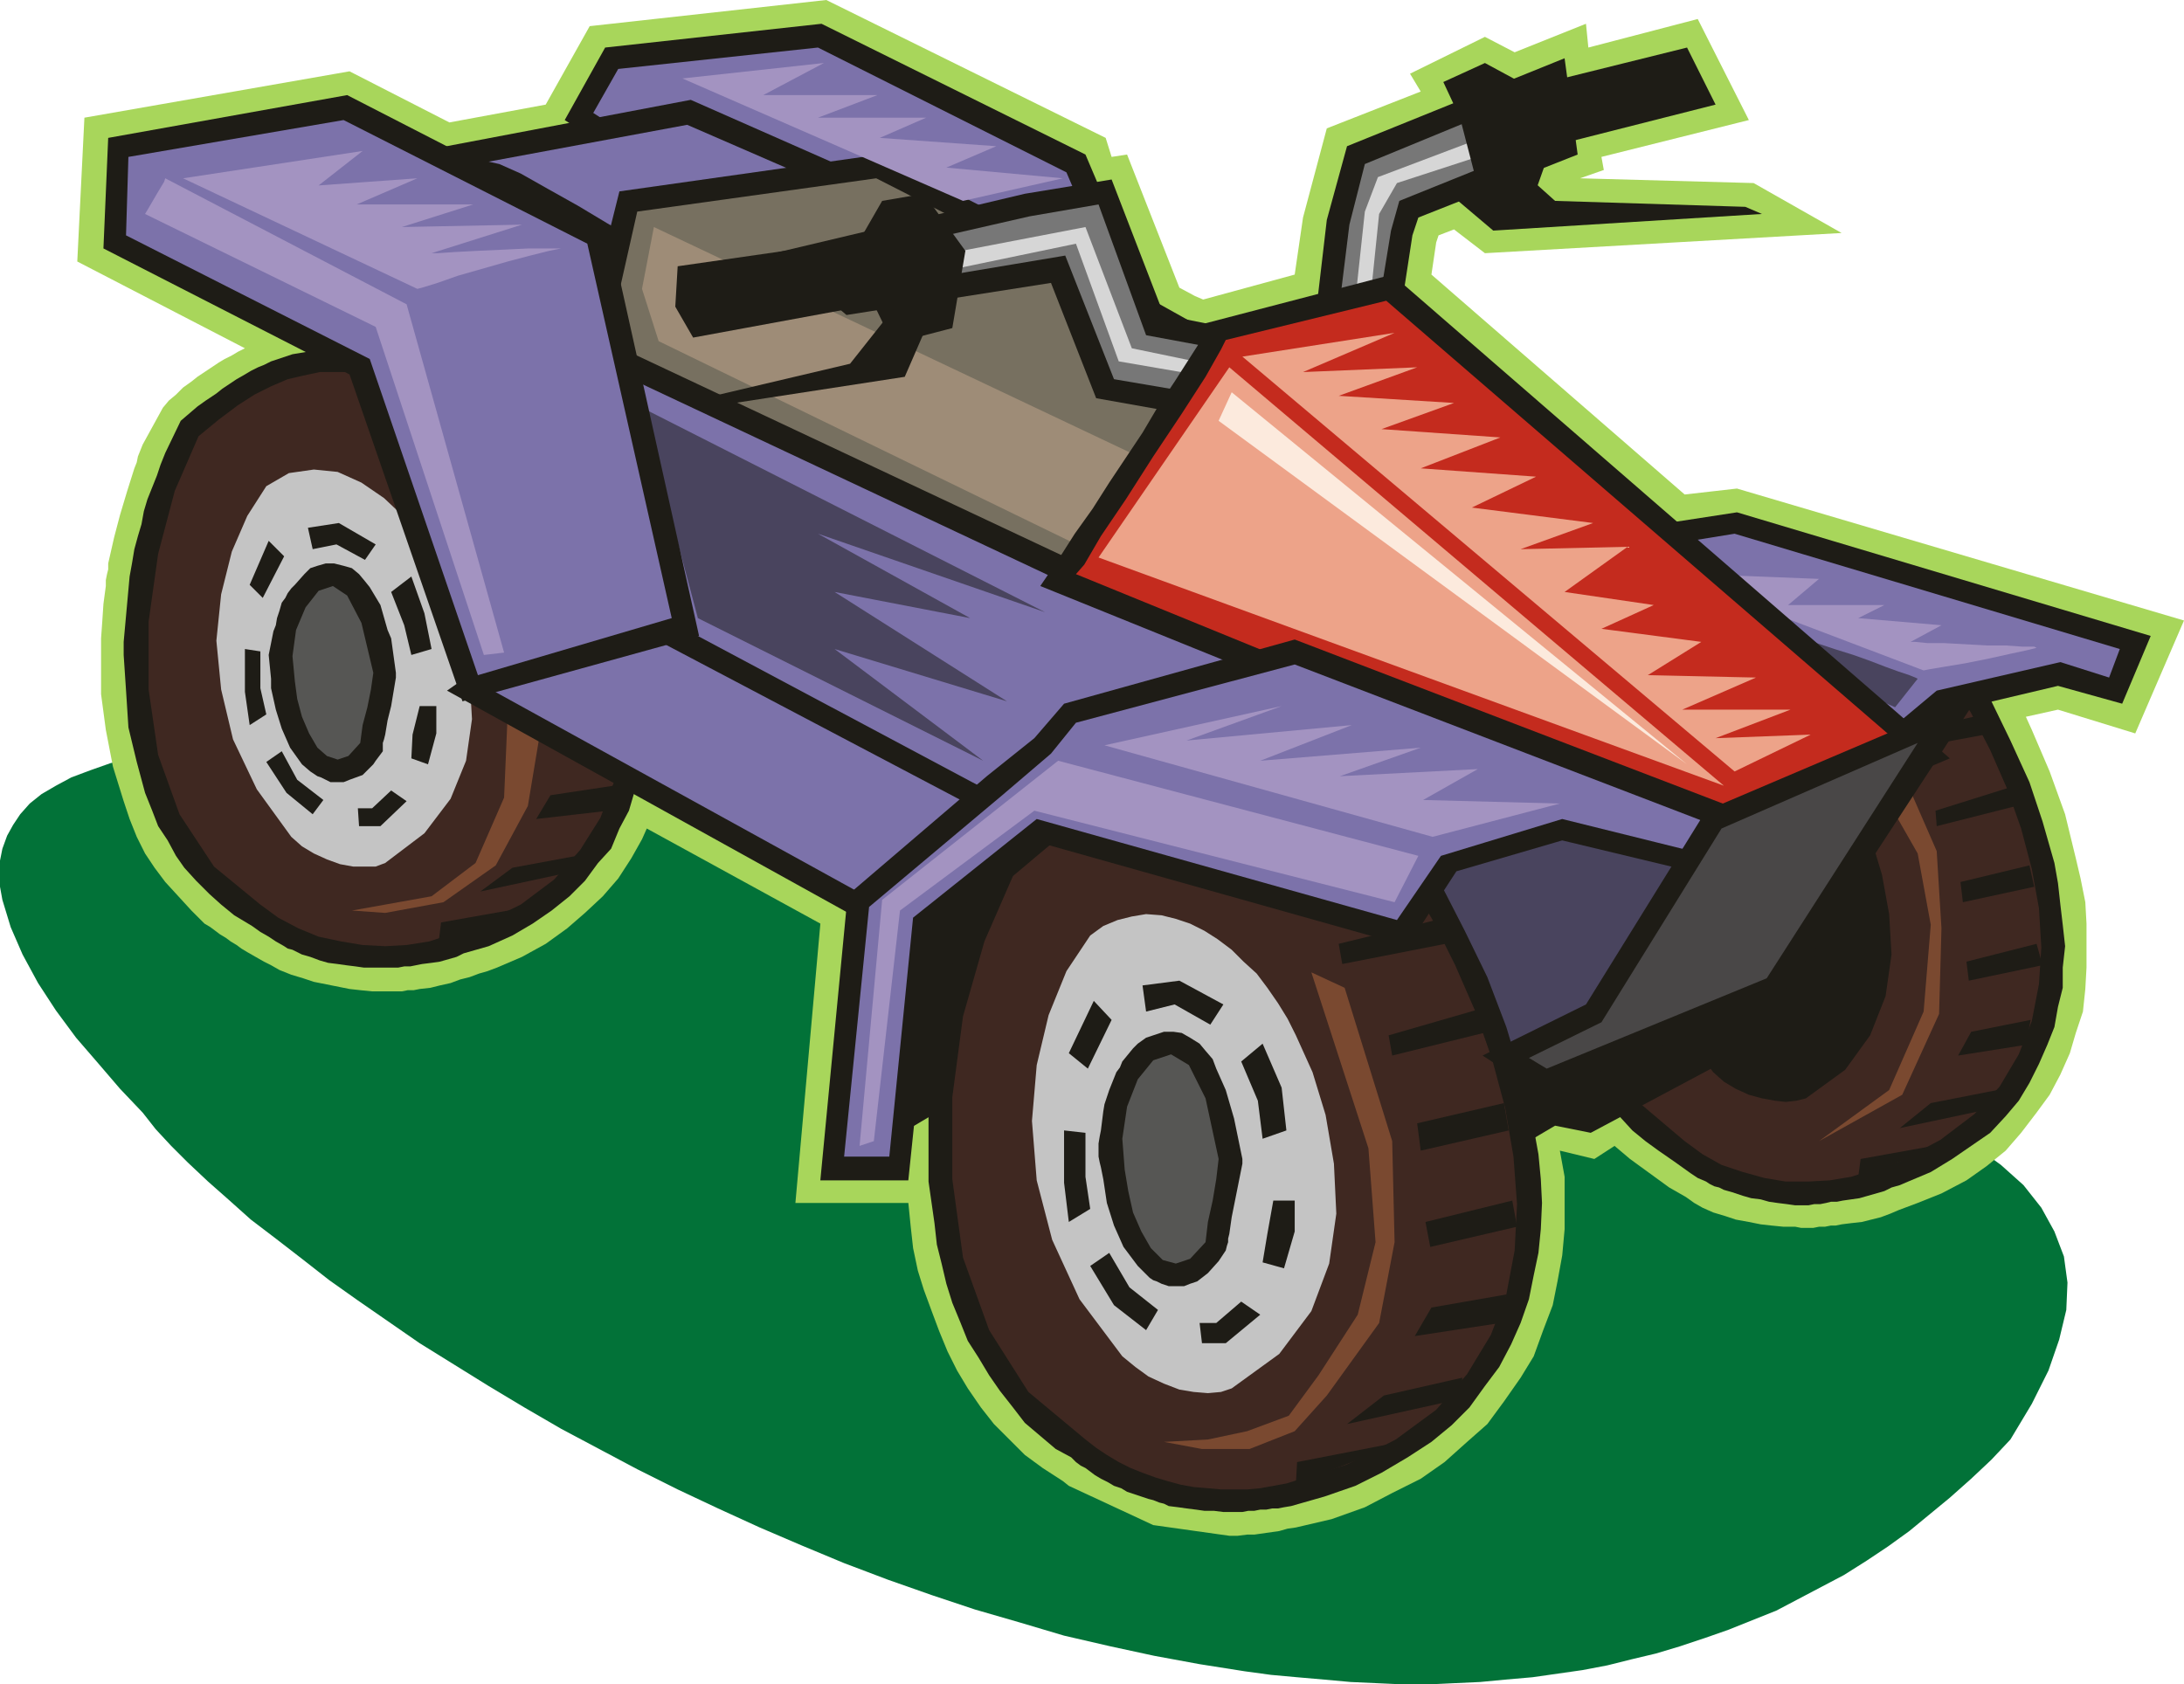 <svg xmlns="http://www.w3.org/2000/svg" fill-rule="evenodd" height="1.417in" preserveAspectRatio="none" stroke-linecap="round" viewBox="0 0 1837 1417" width="1.837in"><style>.pen1{stroke:none}.brush4{fill:#1e1c16}.brush5{fill:#3f2821}.brush6{fill:#7a4930}.brush7{fill:#c4c4c4}.brush8{fill:#565654}.brush9{fill:#7c72aa}.brush10{fill:#49445e}.brush15{fill:#a393c1}</style><path class="pen1" style="fill:#027238" d="m159 630-24 3-22 4-20 5-17 6-16 6-13 7-12 7-10 8-8 9-6 9-5 9-4 11-2 10v22l2 11 7 23 10 23 13 24 15 23 17 23 19 22 18 21 19 20 11 14 13 14 14 14 17 16 17 15 19 17 21 16 22 17 23 18 24 17 26 18 26 18 29 18 29 18 30 18 31 18 32 17 32 17 34 17 34 16 35 16 35 15 36 15 37 14 37 13 36 12 38 11 37 11 39 9 37 8 38 7 38 6 22 3 22 2 23 2 22 2 22 1 22 1h22l21-1 22-1 21-2 23-2 21-3 21-3 21-4 20-5 21-5 20-6 21-7 20-7 20-8 20-8 19-10 19-10 19-10 19-12 18-12 18-13 17-14 17-14 18-16 17-16 16-17 18-30 14-28 9-26 6-25 1-23-3-22-8-21-11-20-15-19-19-17-22-16-28-15-30-14-34-13-38-11-41-10-11-3-18-6-22-8-26-9-30-12-33-12-36-14-38-14-37-13-38-14-37-12-36-12-33-9-32-8-27-6-22-3-23-2-30-4-36-4-40-5-43-6-46-6-47-7-47-7-46-7-45-6-41-6-38-5-33-4-26-3-20-2-11-1h-9l-13-2-17-2-20-2-22-4-24-3-25-4-25-4-24-3-23-4-22-3-19-4-16-2-13-2-8-2h-3z"/><path class="pen1" style="fill:#a8d65b" d="m1549 1030 8-1 9-1 8-2 8-2 8-3 7-3 8-3 8-3 20-8 21-11 17-12 16-13 13-15 13-17 11-15 9-17 8-18 5-17 6-18 2-19 1-18v-37l-1-18-4-20-4-17-9-37-13-36-15-35-5-11 27-6 65 20 41-95-376-111-44 5-213-185 4-27 2-6 13-5 26 20 300-17-74-42-146-4 20-7-2-11 124-31-43-85-92 24-2-20-60 24-25-13-63 31 9 15-79 31-20 75-7 48-77 21-7-3-13-7-44-112-13 2-5-16L695 0 496 22l-37 66-81 15-84-43L71 99l-6 121 141 73-6 3-5 3-6 3-5 3-6 4-6 4-6 4-5 4-7 5-6 6-6 5-5 6-17 31-2 5-2 5-1 5-2 5-6 19-6 20-5 19-5 22v5l-1 4-1 5v5l-2 15-1 15-1 14v47l4 30 6 31 9 29 5 15 6 15 7 14 8 12 9 12 11 12 11 12 11 11 5 3 4 3 4 3 5 3 4 3 5 3 4 3 5 3 7 4 7 4 6 3 7 4 10 4 10 3 9 3 10 2 10 2 10 2 9 1 10 1h25l5-1h5l5-1 9-1 8-2 9-2 8-3 8-2 8-3 7-2 8-3 21-9 20-11 18-13 15-13 15-14 13-15 11-17 9-16 4-9 146 80-21 235h95l2 20 2 18 4 19 5 16 7 19 6 16 7 17 8 16 9 15 11 16 11 14 13 13 13 13 15 11 17 11 5 4 71 33 64 9h7l8-1h6l7-1 7-1 7-1 7-2 7-1 30-7 28-10 23-12 24-12 20-14 19-17 17-15 14-19 14-20 11-18 8-22 8-21 4-20 4-22 2-22v-44l-4-22 29 7 17-11 13 11 33 24 7 4 7 4 7 5 7 4 9 4 10 3 9 3 11 2 10 2 9 1 10 1h10l5 1h10l5-1h5l5-1h4l5-1z"/><path class="pen1 brush4" d="m212 779 7 5 7 4 6 4 7 4 3 2 4 1 4 2 4 2 7 2 8 3 7 2 8 1 7 1 8 1 7 1h29l5-1h5l5-1 5-1 8-1 7-1 7-2 7-2 6-3 7-2 7-2 7-2 20-9 17-10 16-11 15-12 13-13 11-15 11-12 7-17 8-15 5-17 4-16 2-17 4-18v-17l-1-18-3-18-2-17-4-18-9-35-13-36-14-35-17-33-7-11-7-12-7-11-7-12-14-21-5-1-5-1-5-1-5-1-5-1-5-1-5-2-6-1-11-2-11-2-11-2-13-3-11-2-11-2-12-2-11-1-4-1h-4l-4-1h-19l-6 1-6 1-6 1-6 1-6 1-6 2-6 2-6 2-6 3-5 2-6 3-5 3-7 4-6 4-6 4-5 4-9 6-7 5-7 6-7 6-13 27-4 10-3 9-4 10-4 10-3 10-2 11-3 10-3 11-2 12-2 11-1 11-1 11-1 11-1 11-1 11v11l2 30 2 31 7 29 7 26 6 15 5 13 8 12 7 13 7 10 10 11 11 11 10 9 11 9 15 9z"/><path class="pen1 brush5" d="m219 761 15 11 17 9 17 7 19 4 18 3 19 1 18-1 19-3 42-14 35-17 28-21 22-25 17-27 11-29 6-31 2-32-3-34-6-33-9-34-12-35-14-33-16-31-17-31-19-28-23-5-21-4-20-4-19-4-17-3-16-2-15-2h-28l-14 3-13 3-14 6-14 7-14 9-16 12-17 14-20 46-14 53-8 57v57l8 55 18 50 29 44 39 32z"/><path class="pen1 brush6" d="m455 612-11 66-27 50-44 31-49 9-28-2 28-5 39-7 37-28 24-55 3-70 28 11z"/><path class="pen1 brush4" d="m433 480 68-22 8 16-74 19-2-13zm-35-66 75-18 8 16-81 17-2-15z"/><path class="pen1 brush7" d="m224 409-16 25-13 30-9 36-4 39 4 41 10 42 20 42 29 40 9 8 10 6 11 5 11 4 11 2h19l8-3 33-25 22-29 13-32 5-35-2-35-6-34-9-30-11-26-13-24-15-20-18-17-19-13-20-9-20-2-21 3-19 11z"/><path class="pen1 brush4" d="m228 579 4 18 5 16 7 16 10 14 7 6 3 2 3 2 3 1 4 2 4 2h11l5-2 11-4 3-3 3-3 3-3 2-3 6-8v-7l1-3 1-4 2-12 3-12 2-12 2-12v-4l-4-29-3-7-2-7-2-7-2-7-9-15-4-5-5-6-6-5-7-2-8-2h-7l-7 2-6 2-5 5-8 9-3 3-3 4-2 4-3 4-2 7-2 6-1 6-2 5-4 20 2 20v8z"/><path class="pen1 brush8" d="m248 573 2 15 4 15 6 14 7 12 8 7 9 3 9-3 10-11 2-15 4-15 3-15 2-14-10-42-12-23-12-8-12 4-11 14-8 19-3 22 2 21z"/><path class="pen1 brush4" d="m226 455-16 37 11 11 18-35-13-13zm33-11 4 18 20-4 24 13 9-13-31-18-26 4zm87 41-17 13 11 28 6 25 17-5-6-30-11-31zm7 109-6 24-1 20 14 5 7-26v-23h-14zm-11 80-22 21h-18l-1-15h12l16-15 13 9zm-70-1-9 12-22-18-17-26 13-9 13 24 22 17zm-62-63 14-9-5-22v-31l-13-2v36l4 28zm243-68 2 18 63-14-4-19-61 15zm6 68 3 18 61-14-3-19-61 15zm4 59-12 20 61-7 4-21-53 8zm-32 61-27 20 79-17 2-13-54 10zm-60 46-2 16 51-20 13-7-62 11zm833-626 52 44 226-14-14-6-160-5-29-26-75 7zM509 40l182-20 222 110 96 226-230-56-304-199 34-61z"/><path class="pen1 brush9" d="m499 95 21-37 168-18 209 105 78 183-187-46L499 95z"/><path class="pen1 brush4" d="m1408 977 7 5 7 5 6 4 7 3 3 2 4 2 4 1 4 2 7 2 9 3 7 2 8 1 7 2 7 1 8 1 7 1h11l5-1h5l5-1 4-1h5l5-1 7-1 7-1 7-2 7-2 7-2 6-3 7-2 7-3 19-8 18-11 16-11 16-11 13-14 11-13 9-15 8-16 7-16 6-15 3-17 4-16v-17l2-18-2-18-2-17-2-18-3-17-10-35-11-33-16-35-16-33-6-11-7-11-6-11-7-11-16-22-5-1-5-1h-5l-5-1-5-1-5-1-5-2-6-1-11-2-11-2-11-2-11-3-11-2-11-2-11-2-12-1-5-1h-10l-4-1-5 1h-10l-5 1h-7l-5 1-6 2-5 1-7 1-6 2-6 2-5 2-5 4-6 3-6 3-7 3-4 3-4 3-4 3-4 3-4 4-4 3-4 3-3 3-11 10-13 27-4 9-4 9-4 9-3 10-3 11-3 10-2 11-3 10-2 11-1 11-2 10-1 12-3 28v44l4 29 5 28 9 29 6 12 4 14 7 11 7 13 9 11 8 11 11 12 11 9 11 8 13 9z"/><path class="pen1 brush5" d="m1417 960 15 11 16 9 18 6 18 5 18 3h19l18-1 18-3 41-13 34-18 29-22 21-23 16-27 11-28 6-31 2-31-2-33-6-33-9-34-12-34-14-32-16-31-18-30-18-28-23-4-21-5-20-4-18-4-16-3-16-2-15-2h-14l-13 1-14 2-14 3-13 6-14 7-14 9-16 11-16 14-20 46-14 51-8 57v55l9 55 17 49 29 43 39 33z"/><path class="pen1 brush6" d="m1530 960 59-43 29-66 6-73-11-60-24-42 16-15 24 55 4 65-2 72-31 68-70 39z"/><path class="pen1 brush4" d="m1628 682 67-21 9 15-75 19-1-13zm-36-64 77-17 6 16-81 15-2-14zm-171-6-17 25-13 30-8 34-4 39 3 40 11 41 19 41 29 40 9 8 10 6 11 5 11 3 11 2 9 1 9-1 8-2 33-24 21-29 13-33 5-35-2-34-6-33-9-30-11-24-12-22-15-20-17-17-18-14-20-8-21-3-20 3-19 11zm228 130 2 17 60-13-4-18-58 14zm5 67 2 16 62-13-5-18-59 15zm4 59-11 20 57-9 4-21-50 10zm-34 60-26 21 80-17 2-15-56 11zm-59 47-2 15 52-19 11-7-61 11z"/><path class="pen1 brush4" d="m1247 983 61-36 30 6 105-56 26-50 56-29 5-50-318 44 2 8 3 19 6 28 7 32 6 31 6 29 3 18 2 6zM376 581l194-136 374 196 89 41-159 175-498-276z"/><path class="pen1 brush9" d="M870 832 411 579l159-113 367 192 64 31-131 143z"/><path class="pen1 brush4" d="m905 757-4-35-486-256-31-339 902 461-292 90-30 103-59-24z"/><path class="pen1 brush9" d="m950 755-26-11-5-32-486-259-27-293 830 424-259 78-27 93z"/><path class="pen1 brush10" d="m540 343 339 172-191-66 128 71-114-22 145 92-145-44 125 94-240-120-47-177zm940 377-52 87-142 88-336-140 27-93 259-78 244 136z"/><path class="pen1 brush4" d="m543 228-104-59-6-3-8-4-7-3-7-3-267 11 437-83 229 101-260 48-7-5z"/><path class="pen1 brush9" d="m411 136 167-31 168 73-192 35-6-3-16-10-21-12-25-15-25-14-23-13-18-8-9-2z"/><path class="pen1 brush4" d="m737 966 91-54 47-171 71-54-86-13-118 98-5 194z"/><path class="pen1 brush4" d="m905 1230 4 3 4 2 4 3 4 3 5 3 6 3 5 3 6 2 5 3 6 2 6 2 6 2 4 1 5 2 4 1 4 2 8 1 7 1 8 1 7 1h8l8 1h16l5-1h5l5-1h5l5-1h5l5-1 6-1 28-8 26-9 22-11 22-13 20-13 17-14 15-15 13-18 12-16 10-19 8-18 7-20 4-20 4-19 2-20 1-22-1-20-2-21-4-22-4-23-5-20-8-22-6-20-16-42-19-39-20-39-22-35-17-24-6-1-6-1-6-1-5-1-6-1-6-1-6-2-6-1-13-3-12-2-14-3-12-2-13-3-12-2-13-3-12-2h-9l-4-1h-5l-4-1h-5l-5-1h-5l-7 1-6 1-7 1h-7l-7 2-7 1-7 2-7 2-7 3-6 3-7 3-8 2-7 4-7 5-7 4-7 6-7 5-6 5-7 6-8 7-13 10-15 31-11 30-11 31-7 33-6 35-5 35v73l5 35 2 18 4 16 4 17 5 16 7 17 6 15 9 14 9 15 9 13 11 14 10 13 13 11 13 11 13 7 4 4z"/><path class="pen1 brush5" d="m913 1211 9 7 9 6 10 6 10 5 10 4 11 4 10 3 11 3 11 2 12 1 11 1h22l11-1 11-2 11-2 51-16 41-21 34-25 26-30 20-33 13-34 7-37 2-39-3-40-7-41-11-41-14-40-17-39-19-38-21-36-22-34-28-6-26-5-24-6-22-4-20-4-19-4-18-2h-17l-16 1-16 2-16 4-16 7-18 8-17 11-18 15-19 16-24 55-18 63-9 68v69l9 66 22 61 33 52 48 40z"/><path class="pen1 brush6" d="m1131 831 40 129 2 85-13 68-44 61-27 30-38 15h-40l-32-6 37-2 33-7 35-13 25-34 33-51 15-61-6-79-48-148 28 13z"/><path class="pen1 brush4" d="m1168 871 83-24 9 19-89 22-3-17zm-42-77 90-22 10 20-97 19-3-17zM950 516l201-162-299-167-112-57-219 31-22 88 11 60 440 207z"/><path class="pen1" style="fill:#777060" d="m527 295 421 198 170-136-275-153-106-54-201 28-16 71 7 46z"/><path class="pen1" style="fill:#9e8c77" d="m550 191-10 52 14 44 372 181 42-79-418-198z"/><path class="pen1 brush4" d="m922 335-38-97-172 27-61-52 211-50 73-12 44 114 55 11 73-14 9-77 17-62 183-74 11 81-134 53-5 15-17 111-49 39-93 6-107-19z"/><path class="pen1" style="fill:#777" d="m1031 335-94-16-41-104-179 30-26-23 175-40 58-10 40 110 70 13 90-17 11-89 13-51 153-63 5 42-129 52-7 25-17 104-39 32-83 5z"/><path class="pen1" style="fill:#d6d6d6" d="m788 215 125-24 39 102 82 17 93-26 11-13 10-93 11-29 90-34 9 12-83 27-15 26-11 107-11 6-104 27-93-16-36-99-101 21-16-11z"/><path class="pen1 brush4" d="m1638 599 93-22 54 15 24-57-348-104-156 24 271 196 62-52z"/><path class="pen1 brush9" d="m1574 627 55-46 104-24 41 13 9-24-324-97-105 17 220 161z"/><path class="pen1 brush15" d="m1618 564 5-1 12-2 18-3 20-4 18-4 14-3 8-2-2-1h-10l-14-1h-16l-18-1-18-1h-14l-10-1h-4l26-14-70-6 22-11h-81l26-22-128-5 216 82z"/><path class="pen1 brush10" d="m1613 571-19 24-146-64-7-18 2 1 5 1 9 3 12 4 13 4 14 5 16 5 16 5 15 5 16 5 14 5 13 5 11 4 9 3 5 2 2 1z"/><path class="pen1 brush4" d="m875 493 15-22 14-22 15-21 14-22 14-21 14-21 13-22 14-21 23-36-1-12 161-42 469 407-199 84-566-229z"/><path class="pen1" style="fill:#c42b1e" d="m1031 286 135-33 439 379-164 70-536-219 7-8 14-24 21-31 23-36 24-36 20-31 13-23 4-8z"/><path class="pen1 brush4" d="m1314 707-89 26-41 63-309-87-89 72-22 212h-74l23-240 117-100 40-32 25-29 194-54 454 174-104 25-125-30z"/><path class="pen1 brush9" d="m1439 720-125-31-102 31-37 54-303-85-104 83-20 201h-38l21-210 112-94 41-35 21-26 184-49 391 150-41 11z"/><path class="pen1 brush7" d="m917 787-20 30-15 37-10 42-4 47 4 50 13 50 23 50 36 48 11 9 11 8 13 6 13 5 12 2 12 1 11-1 9-3 40-29 27-36 15-40 6-42-2-42-7-41-11-36-14-31-7-14-8-13-9-13-9-12-11-10-10-10-12-9-11-7-12-6-12-4-12-3-13-1-12 2-12 3-12 5-11 8z"/><path class="pen1 brush4" d="m928 992 3 20 6 19 8 18 12 16 7 7 3 3 3 2 3 1 4 2 6 2h13l5-2 6-2 9-7 9-10 6-9 1-4 1-3v-3l1-4 2-14 3-15 3-15 3-15v-4l-7-34-7-24-8-18-3-8-6-7-5-6-8-5-7-4-7-1h-8l-9 3-6 2-7 5-4 4-9 11-2 5-3 4-2 5-2 5-2 5-2 6-2 6-1 6-2 16-1 5-1 6v11l1 5 1 4 1 5 1 5z"/><path class="pen1 brush8" d="m946 984 3 18 4 18 7 16 8 14 10 10 11 3 12-4 13-14 2-17 4-18 3-18 2-17-11-51-14-28-15-9-15 5-13 16-9 23-4 27 2 26z"/><path class="pen1 brush4" d="m920 842-21 44 16 13 20-41-15-16zm41-13 3 22 24-6 30 17 11-17-37-20-31 4zm101 49-18 15 14 33 4 32 20-7-4-36-16-37zm9 132-5 28-4 24 18 5 9-31v-26h-18zm-11 96-29 24h-20l-2-17h14l21-18 16 11zm-86-4-10 17-27-21-20-33 16-11 17 29 24 19zm-75-74 18-11-4-27v-37l-18-2v44l4 33zm293-83 3 23 74-17-4-23-73 17zm7 83 4 21 73-17-4-22-73 18zm5 72-14 24 72-11 5-24-63 11zm-40 74-31 24 95-21 2-18-66 15zm-73 56-1 18 63-24 15-9-77 15zm574-646-166 254-201 83-51-33 87-43 101-163 230-98z"/><path class="pen1" style="fill:#494747" d="m1448 697 165-72-127 198-185 76-15-9 61-30 101-163z"/><path class="pen1 brush4" d="M512 193 292 80 91 116l-4 93 207 106 95 275 199-55-76-342z"/><path class="pen1 brush9" d="m565 520-71-315-205-104-181 31-2 66 205 104 91 266 163-48z"/><path class="pen1 brush4" d="m1228 99 13 50v20l47 2 17-48 138-35-24-48-133 33-37-20-35 16 14 30zm-451 64 35 48-11 65-50 13-16-33-152 28-15-26 2-34 153-22 19-33 35-6z"/><path class="pen1 brush4" d="m781 271-20 46-169 26v-8l123-29 38-48 28 13z"/><path class="pen1" d="M1034 309 924 469l526 192-416-352zm11-9 414 349 64-31-80 3 63-24h-91l62-27-91-2 45-28-84-11 44-20-75-11 53-38-90 2 61-22-102-13 54-26-97-7 67-26-100-7 61-22-97-6 66-24-96 4 77-33-128 20z" style="fill:#eda389"/><path class="pen1 brush15" d="m723 964 19-207 148-117 303 80-20 39-303-77-113 84-22 194-12 4zM139 150l203 106 82 293-17 2-91-276-194-95 3-5 7-12 6-10 1-3zm15 0 151-23-37 29 83-6-51 22h98l-60 19 101-2-76 24h5l15-1 19-1 22-1 21-1h27l-10 2-16 4-19 5-21 6-21 6-17 6-13 4-4 1-197-93zm775 477 276 77 107-28-115-3 46-26-116 6 68-24-135 11 77-30-139 13 80-29-149 33zM574 66l236 103 84-19-98-9 42-18-98-7 39-17h-91l50-19h-96l51-27-119 13z"/><path class="pen1" style="fill:#fceadd" d="m1036 330 383 313-394-289 11-24z"/></svg>
